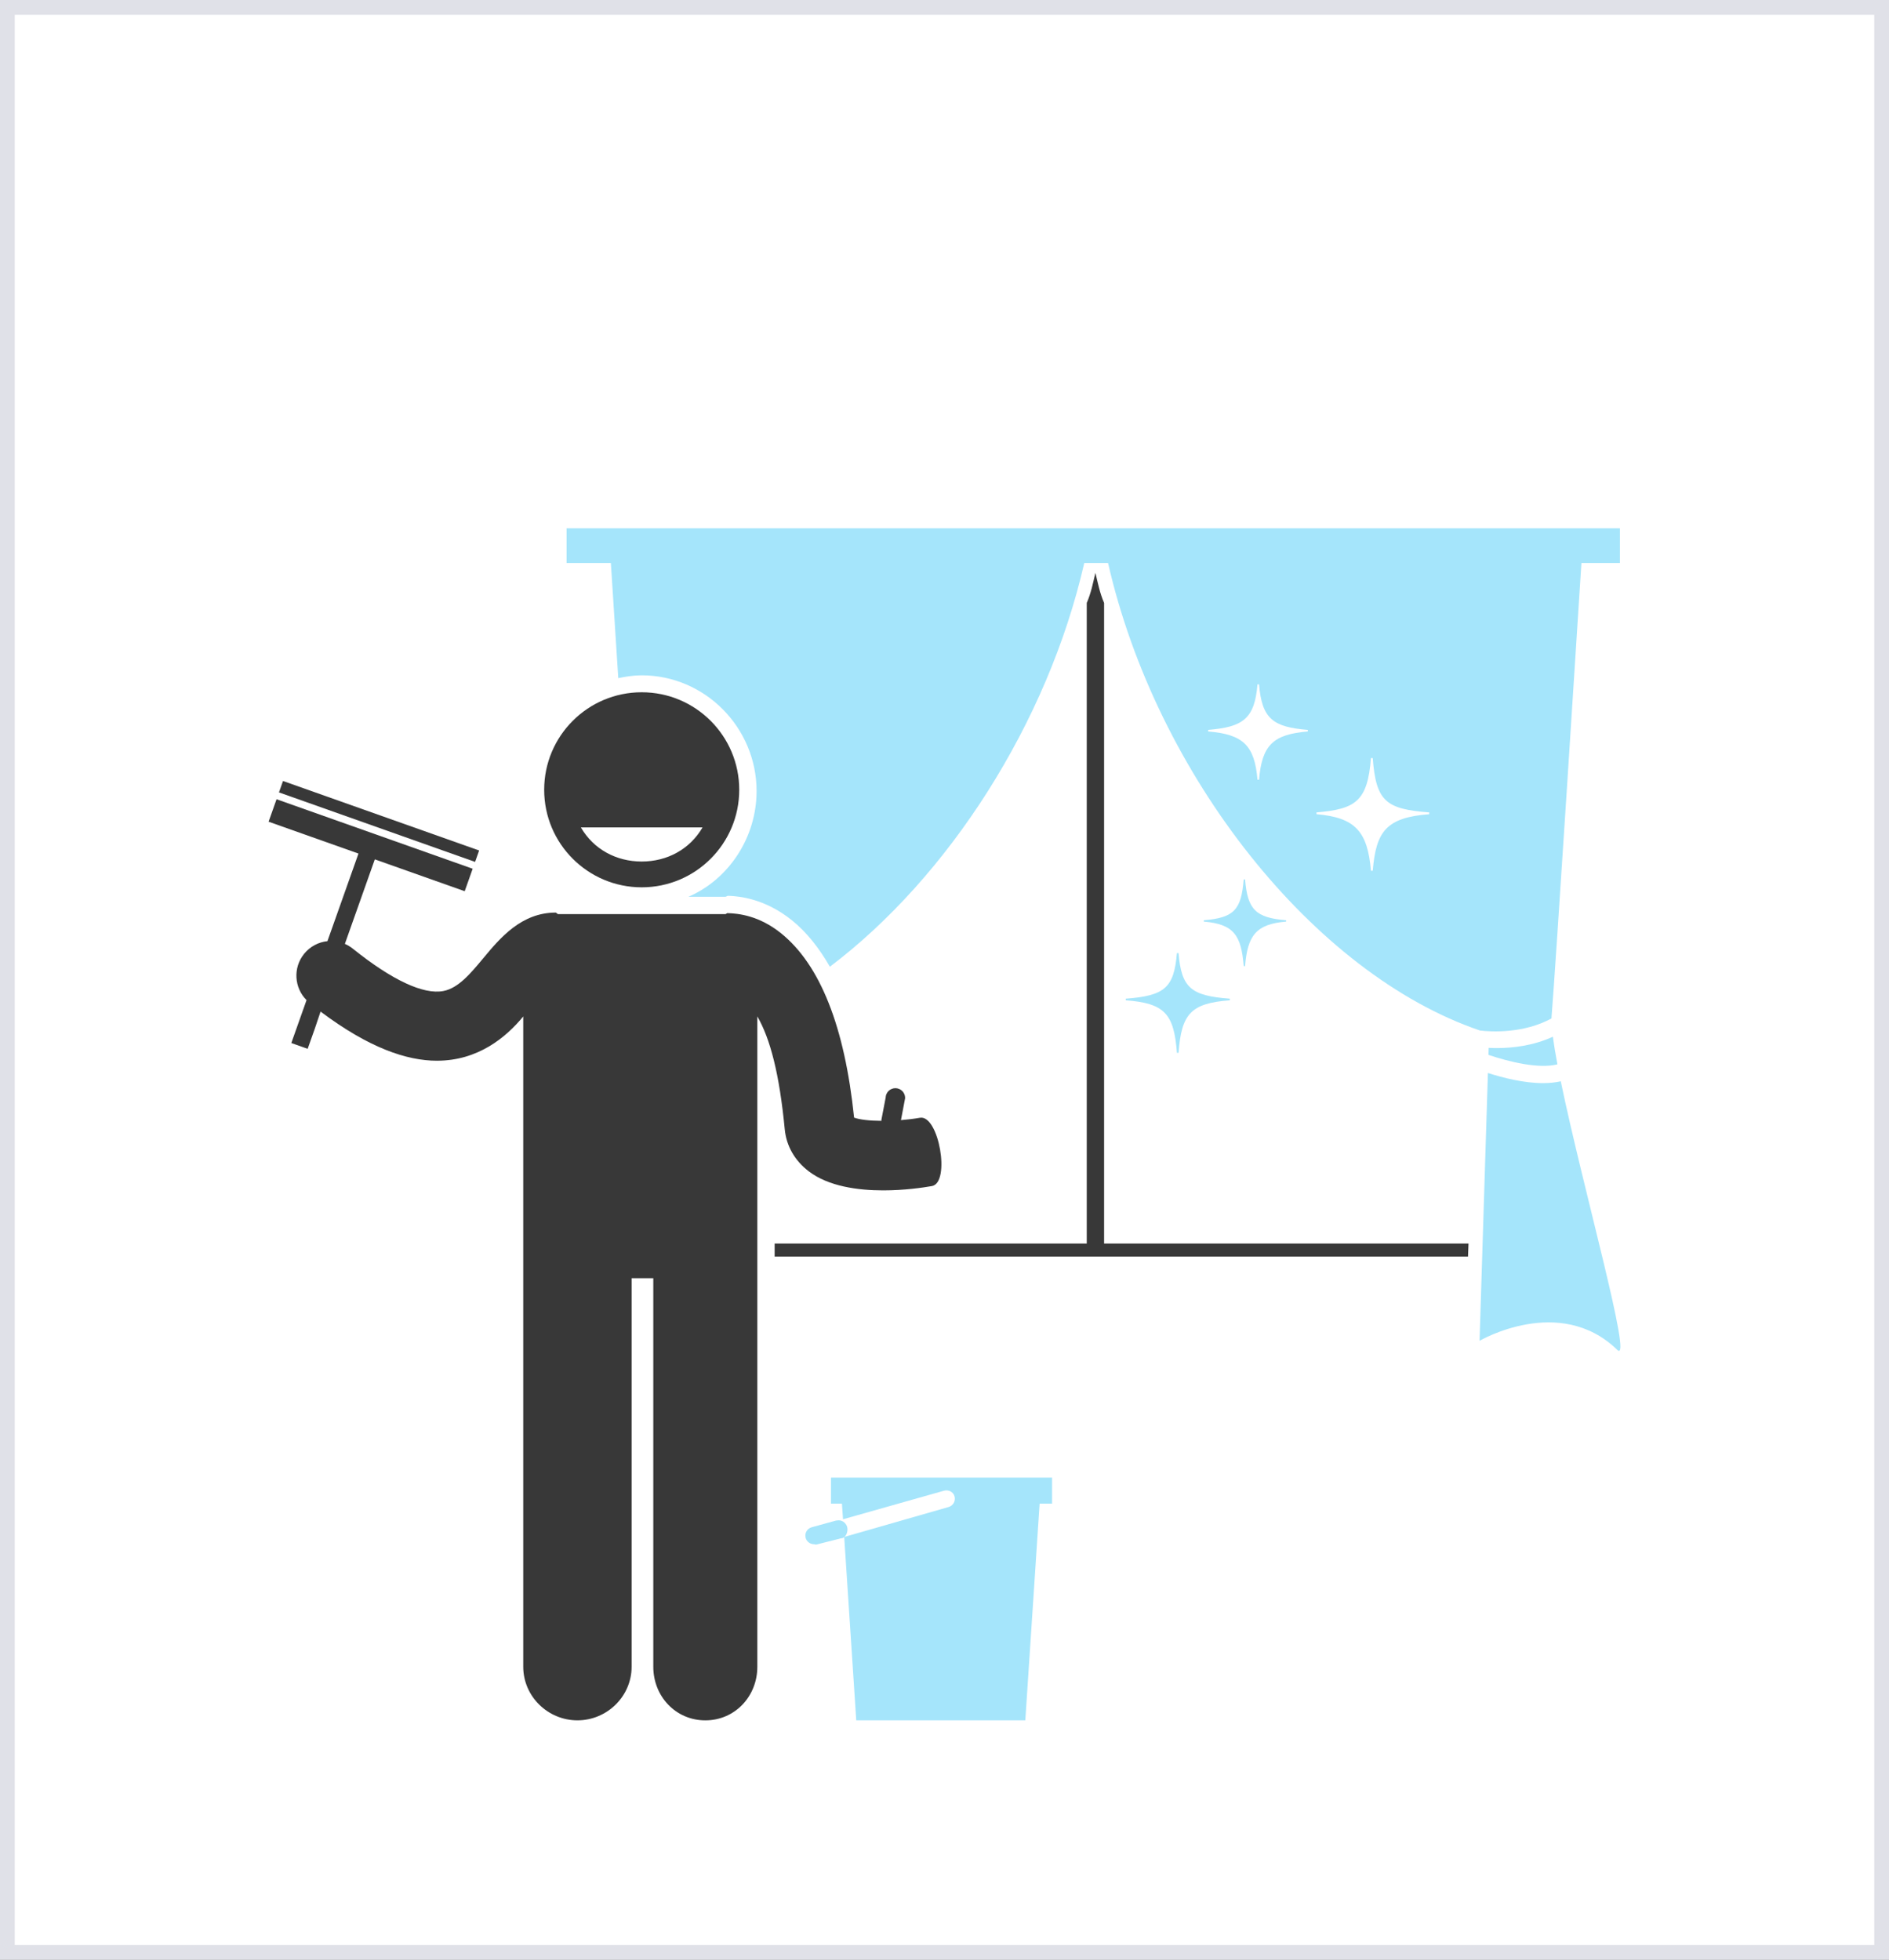 <?xml version="1.0" encoding="UTF-8"?> <svg xmlns="http://www.w3.org/2000/svg" width="640" height="664" viewBox="0 0 640 664" fill="none"><rect x="0" y="0" width="640" height="664" fill="#808080" stroke="none"/> <rect x="2.5" y="2.5" width="635" height="659" fill="white" stroke="#E0E1E8" stroke-width="5"></rect> <path d="M374.072 421.323V204.278C372.604 200.898 371.956 197.503 371.134 194.091C370.311 197.503 369.666 200.898 368.195 204.281V421.326H262.453V425.732H497.37L497.539 421.326L374.072 421.323Z" fill="#383838"></path> <path d="M209.48 229.757C212.043 229.225 214.694 228.805 217.413 228.805C238.871 228.805 256.332 246.55 256.332 268.009C256.332 283.831 246.836 297.958 233.248 303.832H245.779C246.083 303.832 246.382 303.491 246.683 303.514C250.909 303.621 259.442 304.678 268.283 311.788C273.21 315.749 277.503 321.139 281.163 327.534C321.254 297.249 354.92 245.086 367.353 190.751H375.413C391.812 262.713 445.17 330.029 501.421 349.148C505.343 349.618 516.296 350.179 525.646 345.057C525.652 344.711 525.666 344.59 525.692 344.291C527.007 328.503 534.45 211.309 535.794 190.748H548.838L548.835 179H191.956V190.748H206.966C207.366 196.624 208.31 211.615 209.473 229.757L209.48 229.757ZM443.098 247.827C431.35 248.805 427.547 252.433 426.57 264.181H426.04C425.062 252.433 421.068 248.802 409.317 247.827V247.297C421.064 246.32 425.062 243.621 426.04 231.873H426.57C427.547 243.621 431.347 246.322 443.098 247.297V247.827ZM484.221 275.861C469.535 276.982 466.207 281.805 465.087 295.02H464.478C463.357 281.802 459.252 276.982 446.034 275.858V275.249C459.252 274.128 463.355 271.522 464.478 256.836H465.087C466.208 271.522 469.535 274.129 484.221 275.249V275.861Z" fill="#A5E5FB"></path> <path d="M522.798 366.974C516.33 366.974 509.281 365.193 504.112 363.537L501.28 454.278C501.28 454.278 528.413 438.361 547.947 457.352C553.418 462.673 536.149 401.968 528.798 366.351C526.914 366.784 524.888 366.97 522.798 366.97L522.798 366.974Z" fill="#A5E5FB"></path> <path d="M504.299 357.403C511.196 359.73 521.278 362.223 527.657 360.612C526.995 357.105 526.471 353.947 526.121 351.256C519.385 354.341 512.368 355.098 507.128 355.098C506.133 355.098 505.22 355.067 504.37 355.025L504.299 357.403Z" fill="#A5E5FB"></path> <path d="M435.756 311.788C425.476 310.948 422.673 308.235 421.833 297.955H421.38C420.54 308.235 418.132 310.951 407.852 311.788V312.244C418.132 313.084 420.54 317.047 421.38 327.327H421.833C422.673 317.047 425.476 313.081 435.756 312.244V311.788Z" fill="#A5E5FB"></path> <path d="M399.292 356.704C400.295 343.486 403.442 339.911 416.657 338.91V338.367C403.439 337.364 400.295 334.676 399.292 322.926H398.749C397.746 334.673 394.627 337.364 381.409 338.367V338.91C394.627 339.913 397.745 343.486 398.749 356.704H399.292Z" fill="#A5E5FB"></path> <path d="M217.413 300.63C235.663 300.63 250.455 285.837 250.455 267.588C250.455 249.338 235.659 234.545 217.413 234.545C199.16 234.545 184.37 249.339 184.37 267.588C184.37 285.835 199.164 300.63 217.413 300.63ZM196.8 280.335H238.023C233.752 287.68 226.121 291.891 217.41 291.891C208.702 291.891 201.073 287.679 196.8 280.335Z" fill="#383838"></path> <path d="M148.07 359.379C161.891 359.379 171.404 351.539 177.278 344.381V564.707C177.278 574.739 185.609 582.864 195.638 582.864C205.661 582.864 213.994 574.739 213.994 564.707V433.067H221.339V564.715C221.339 574.746 228.937 582.871 238.964 582.871C248.987 582.871 256.586 574.746 256.586 564.715V344.366C260.992 351.97 264.088 364.007 265.874 382.604C266.429 388.365 269.342 393.301 274.041 396.876C280.706 401.95 290.609 403.311 299.24 403.311C306.368 403.311 312.707 402.384 315.729 401.851C322.118 400.727 318.067 377.589 311.672 378.708C309.59 379.069 307.416 379.333 305.249 379.508L306.661 372.057C306.7 370.24 305.249 368.721 303.432 368.682C301.615 368.642 300.097 370.099 300.057 371.913L298.603 379.491L298.646 379.759C294.662 379.734 291.25 379.359 289.366 378.652C286.188 347.854 277.861 326.841 264.603 316.184C257.185 310.217 250.193 309.473 246.466 309.383C246.238 309.369 246.01 309.704 245.782 309.704L189.043 309.71C188.883 309.71 188.725 309.372 188.567 309.377C188.488 309.374 188.415 309.189 188.339 309.189C176.662 309.189 169.506 317.71 163.756 324.627C159.387 329.883 155.263 334.805 150.219 335.763C143.444 337.056 132.823 332.078 119.521 321.409C118.684 320.739 117.782 320.204 116.844 319.798L118.805 314.254L126.989 291.159L157.443 301.951L160.142 294.336L93.699 270.788L91 278.4L121.454 289.193L113.03 312.967L110.937 318.872C107.931 319.19 105.047 320.658 103.004 323.205C99.221 327.923 99.674 334.67 103.855 338.851L101.753 344.781L98.702 353.388L104.238 355.349L106.658 348.523L108.608 342.731C124.944 355.006 137.76 359.383 148.071 359.383L148.07 359.379Z" fill="#383838"></path> <path d="M94.515 268.472L95.884 264.607L162.333 288.153L160.964 292.018L94.515 268.472Z" fill="#383838"></path> <path d="M323.408 506.98C323.842 508.544 322.929 510.163 321.365 510.597L286.018 520.731L290.103 582.869H347.379L352.227 509.437H356.442V500.625H281.538V509.437H285.248L285.617 514.742L319.781 505.079C321.353 504.648 322.968 505.417 323.404 506.978L323.408 506.98Z" fill="#A5E5FB"></path> <path d="M287.023 517.344C286.586 515.783 284.967 514.755 283.403 515.192L283.397 515.138L275.002 517.451C273.438 517.885 272.526 519.494 272.96 521.054C273.323 522.353 274.503 523.198 275.788 523.198C276.05 523.198 276.315 523.384 276.577 523.311L284.975 521.19H284.981C286.544 521.187 287.457 518.908 287.023 517.344L287.023 517.344Z" fill="#A5E5FB"></path> </svg> 